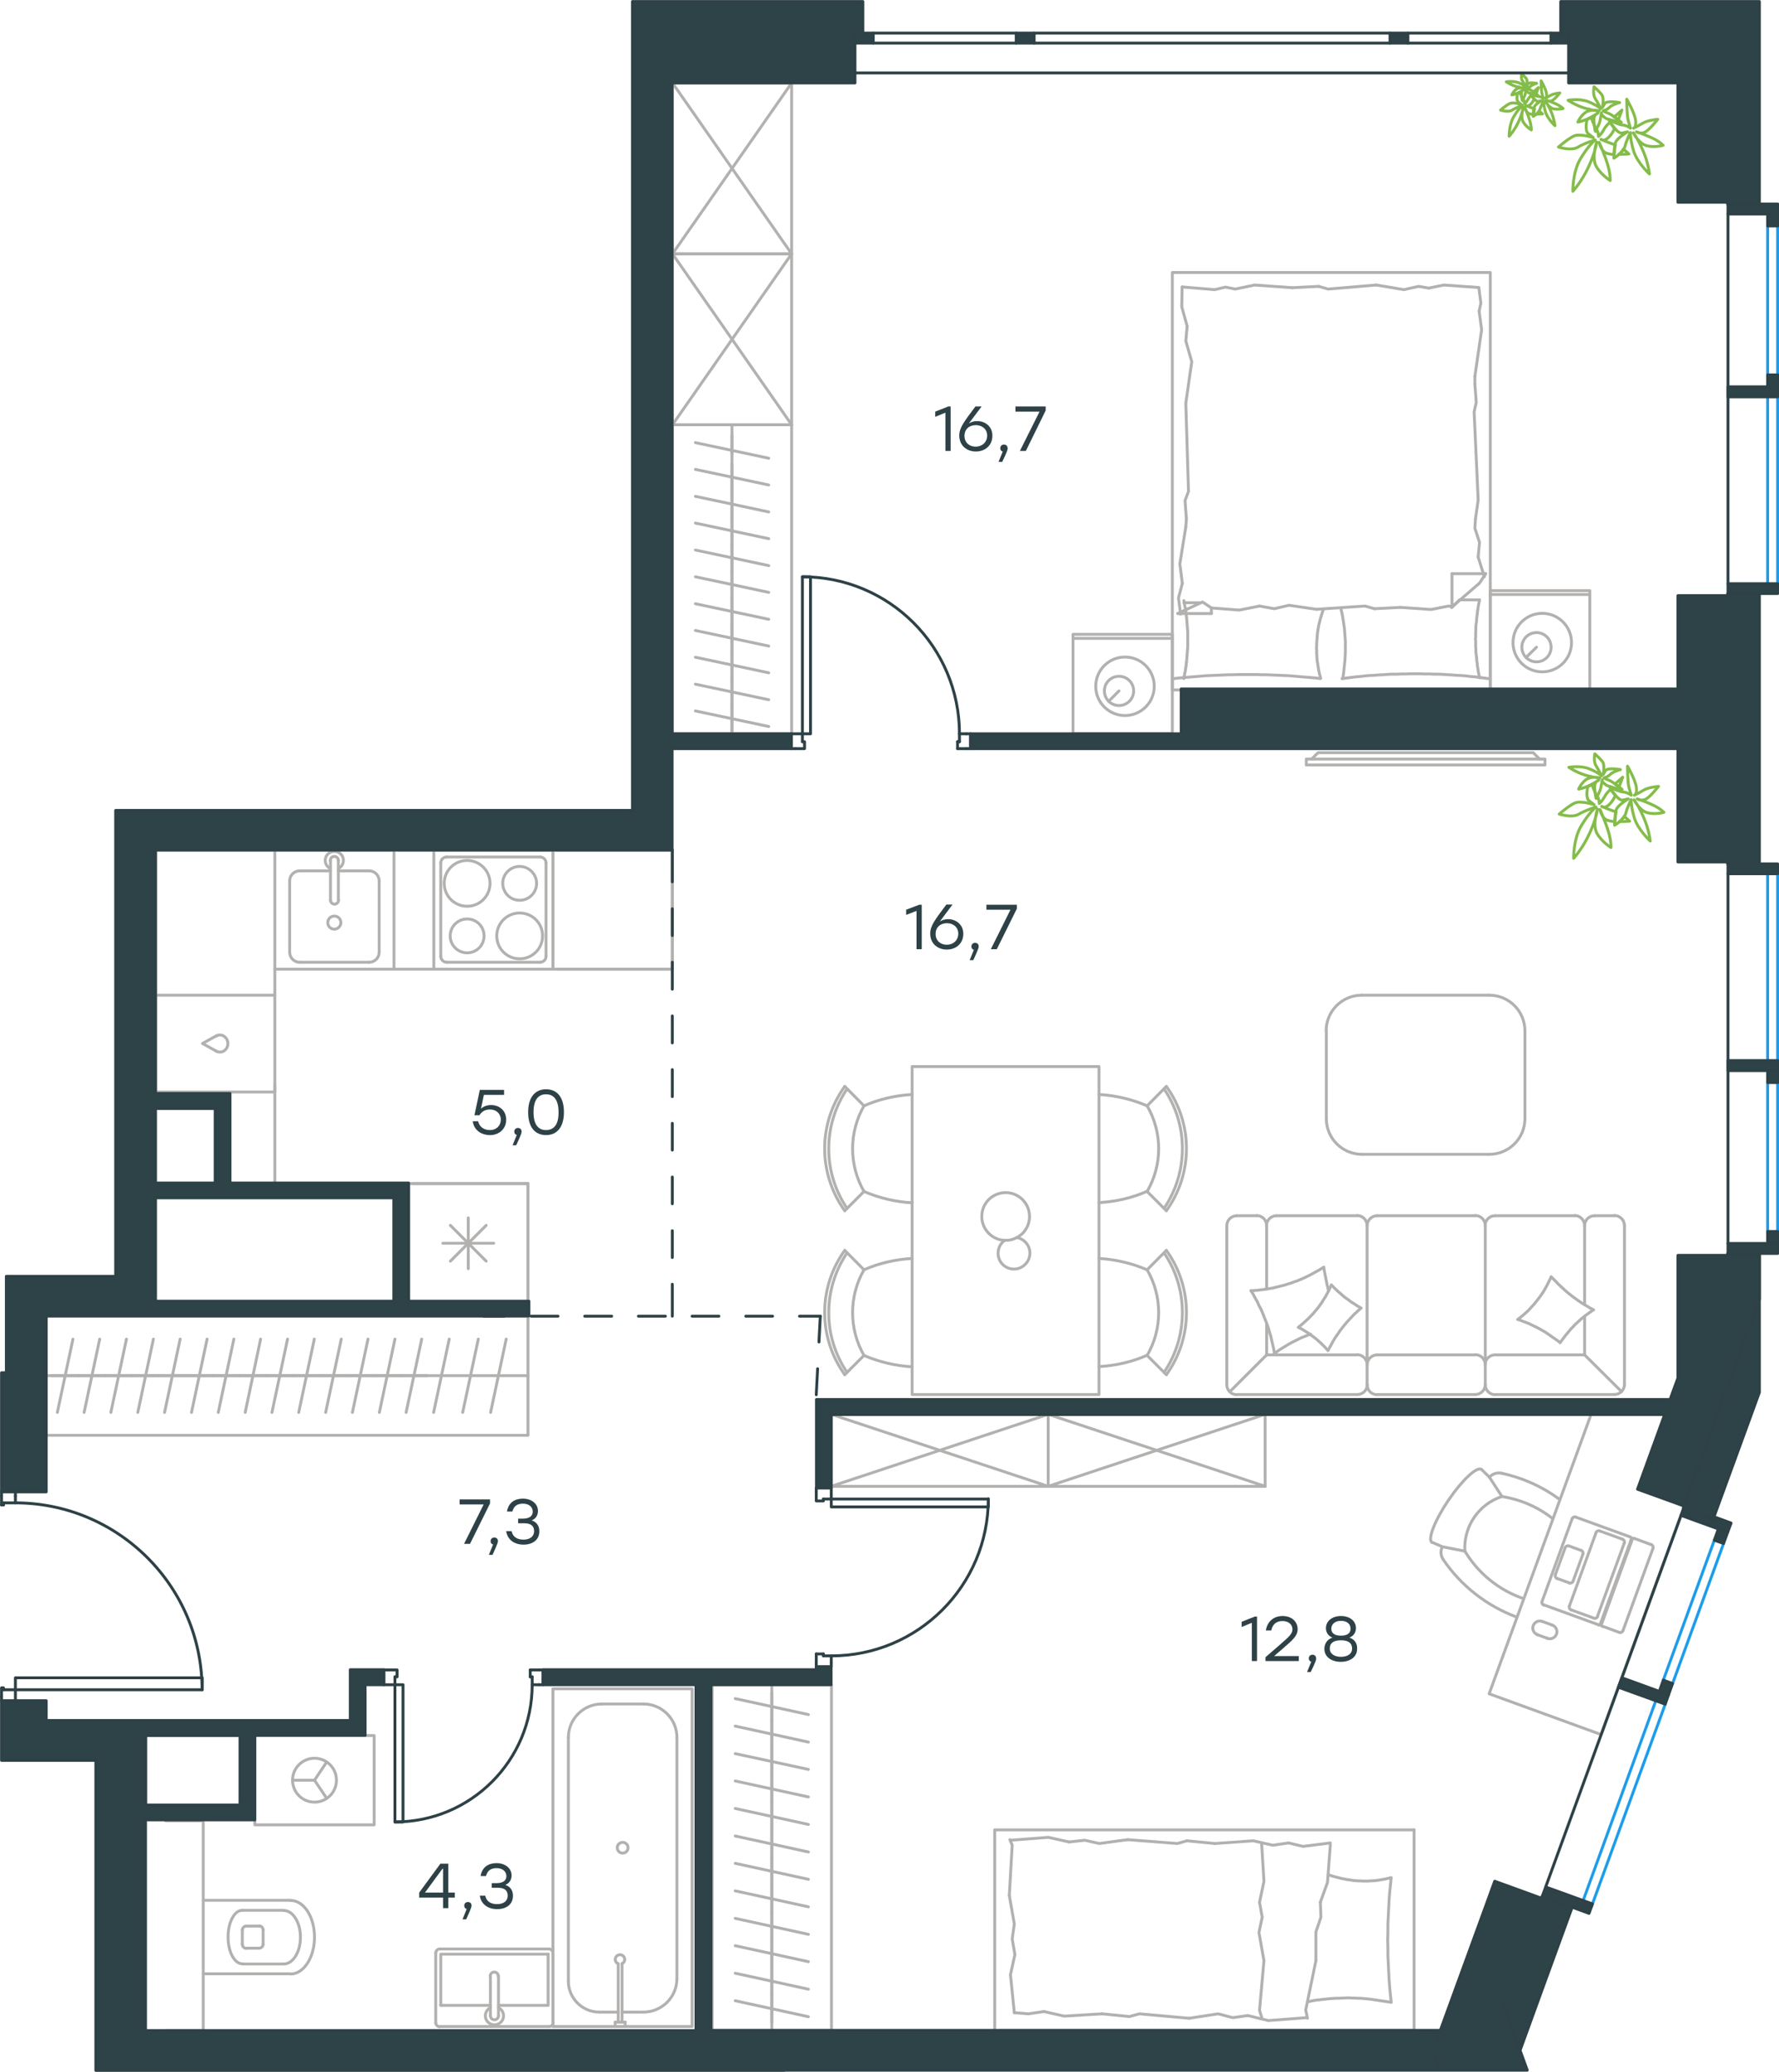 <?xml version="1.0" encoding="utf-8"?>
<!-- Generator: Adobe Illustrator 26.5.0, SVG Export Plug-In . SVG Version: 6.00 Build 0)  -->
<svg version="1.1" id="Слой_1" xmlns:xodm="http://www.corel.com/coreldraw/odm/2003"
	 xmlns="http://www.w3.org/2000/svg" xmlns:xlink="http://www.w3.org/1999/xlink" x="0px" y="0px" viewBox="0 0 924.3 1076.5"
	 style="enable-background:new 0 0 924.3 1076.5;" xml:space="preserve">
<style type="text/css">
	.st0{fill:none;stroke:#B2B1B0;stroke-width:1.5;stroke-linecap:round;stroke-linejoin:round;stroke-miterlimit:10;}
	.st1{fill:none;stroke:#84BC4A;stroke-width:1.5;stroke-linecap:round;stroke-linejoin:round;stroke-miterlimit:10;}
	.st2{fill:none;stroke:#2D4146;stroke-width:1.5;stroke-linecap:round;stroke-linejoin:round;stroke-miterlimit:10;}
	
		.st3{fill-rule:evenodd;clip-rule:evenodd;fill:#2E4347;stroke:#2D4146;stroke-width:1.5;stroke-linecap:round;stroke-linejoin:round;stroke-miterlimit:10;}
	.st4{fill:none;stroke:#1D9CEB;stroke-width:1.5;stroke-linecap:round;stroke-linejoin:round;stroke-miterlimit:10;}
	.st5{fill:#2D4146;}
</style>
<g id="Слой_x0020_1">
	<polyline class="st0" points="831.9,901.3 773.7,880.1 828.1,731 893.4,735.3 874.3,784.9 831.9,901.3 	"/>
	<path class="st0" d="M806.6,789c-7.6-6-16.7-9.9-26.3-11.4"/>
	<path class="st0" d="M780.1,765.5c-2.3-0.5-4.7,0.3-6.3,2.1"/>
	<path class="st0" d="M810.2,779c-9-6.6-19.2-11.2-30.1-13.5"/>
	<path class="st0" d="M749.4,803.7c-1.1,2.1-0.9,4.6,0.4,6.6"/>
	<path class="st0" d="M749.8,810.3c9.3,13.7,22.6,24.1,38.1,29.9"/>
	<path class="st0" d="M761.1,806c6.9,11.5,17.6,20.2,30.3,24.6"/>
	<path class="st0" d="M769.7,763.5c-2.4-1.6-10.1,5.6-17.2,16.1c-7.1,10.5-10.9,20.3-8.5,21.9"/>
	<line class="st0" x1="773.8" y1="767.5" x2="769.7" y2="763.5"/>
	<polyline class="st0" points="761.1,806 749.4,803.7 744.1,801.4 	"/>
	<line class="st0" x1="780.3" y1="777.5" x2="773.8" y2="767.5"/>
	<path class="st0" d="M780.3,777.6c-12.1,4-20,15.7-19.2,28.4"/>
	<path class="st0" d="M801.3,842.5c-1.9-0.7-4,0.3-4.7,2.2c-0.7,1.9,0.3,4,2.2,4.7"/>
	<path class="st0" d="M804,851.3c1.9,0.7,4-0.3,4.7-2.2c0.7-1.9-0.3-4-2.2-4.7"/>
	<line class="st0" x1="830.4" y1="844.2" x2="802.1" y2="833.9"/>
	<line class="st0" x1="847" y1="798.6" x2="818.7" y2="788.3"/>
	<line class="st0" x1="841.3" y1="848.2" x2="832.6" y2="845"/>
	<line class="st0" x1="857.9" y1="802.6" x2="849.2" y2="799.4"/>
	<path class="st0" d="M831.7,843.2c-0.3,0.8,0.1,1.6,0.9,1.9"/>
	<path class="st0" d="M849.2,799.4c-0.8-0.3-1.6,0.1-1.9,0.9"/>
	<path class="st0" d="M841.3,848.2c0.8,0.3,1.6-0.1,1.9-0.9"/>
	<path class="st0" d="M858.8,804.6c0.2-0.4,0.2-0.8,0-1.2c-0.2-0.4-0.5-0.7-0.8-0.8"/>
	<line class="st0" x1="831.7" y1="843.2" x2="847.4" y2="800.3"/>
	<line class="st0" x1="858.8" y1="804.6" x2="843.2" y2="847.4"/>
	<line class="st0" x1="804" y1="851.3" x2="798.8" y2="849.4"/>
	<line class="st0" x1="801.3" y1="842.5" x2="806.5" y2="844.4"/>
	<path class="st0" d="M808.1,818.2c-0.3,0.8,0.1,1.7,0.9,2"/>
	<path class="st0" d="M815.3,822.5c0.8,0.3,1.7-0.1,2-0.9"/>
	<path class="st0" d="M822.4,807.6c0.3-0.8-0.1-1.7-0.9-2"/>
	<path class="st0" d="M815.2,803.3c-0.8-0.3-1.7,0.1-2,0.9"/>
	<line class="st0" x1="815.4" y1="822.5" x2="809.1" y2="820.2"/>
	<line class="st0" x1="808.1" y1="818.2" x2="813.2" y2="804.2"/>
	<line class="st0" x1="815.2" y1="803.3" x2="821.5" y2="805.6"/>
	<line class="st0" x1="822.4" y1="807.6" x2="817.3" y2="821.6"/>
	<path class="st0" d="M815.4,834.5c-0.3,0.8,0.1,1.7,0.9,2"/>
	<path class="st0" d="M828.1,840.8c0.8,0.3,1.7-0.1,2-0.9"/>
	<path class="st0" d="M843.9,801.8c0.3-0.8-0.1-1.7-0.9-2"/>
	<path class="st0" d="M831.2,795.5c-0.8-0.3-1.7,0.1-2,0.9"/>
	<line class="st0" x1="828.1" y1="840.8" x2="816.3" y2="836.5"/>
	<line class="st0" x1="815.4" y1="834.5" x2="829.2" y2="796.5"/>
	<line class="st0" x1="831.2" y1="795.5" x2="843" y2="799.8"/>
	<line class="st0" x1="843.9" y1="801.8" x2="830" y2="839.8"/>
	<path class="st0" d="M801.2,832.1c-0.3,0.8,0.1,1.6,0.9,1.9"/>
	<path class="st0" d="M818.7,788.3c-0.8-0.3-1.6,0.1-1.9,0.9"/>
	<path class="st0" d="M830.4,844.3c0.8,0.3,1.6-0.1,1.9-0.9"/>
	<path class="st0" d="M847.8,800.6c0.2-0.4,0.2-0.8,0-1.2c-0.2-0.4-0.5-0.7-0.8-0.8"/>
	<line class="st0" x1="801.2" y1="832.1" x2="816.8" y2="789.2"/>
	<line class="st0" x1="847.8" y1="800.6" x2="832.3" y2="843.4"/>
	<line class="st0" x1="234" y1="655.3" x2="252.6" y2="636.7"/>
	<line class="st0" x1="252.6" y1="655.3" x2="234" y2="636.7"/>
	<line class="st0" x1="230.1" y1="646" x2="256.5" y2="646"/>
	<line class="st0" x1="243.3" y1="659.2" x2="243.3" y2="632.8"/>
	<polyline class="st0" points="212.3,615 274.3,615 274.3,677 212.3,677 212.3,615 	"/>
	<polyline class="st0" points="214.4,677 274.3,677 274.3,615 	"/>
	<line class="st0" x1="214.4" y1="615" x2="274.3" y2="615"/>
	<line class="st0" x1="380.3" y1="380.4" x2="380.3" y2="366.5"/>
	<line class="st0" x1="361.3" y1="369.4" x2="399.4" y2="377.5"/>
	<line class="st0" x1="380.3" y1="366.5" x2="380.3" y2="352.6"/>
	<line class="st0" x1="361.3" y1="355.5" x2="399.4" y2="363.6"/>
	<line class="st0" x1="380.3" y1="352.6" x2="380.3" y2="338.6"/>
	<line class="st0" x1="361.3" y1="341.5" x2="399.4" y2="349.6"/>
	<line class="st0" x1="380.3" y1="338.6" x2="380.3" y2="324.7"/>
	<line class="st0" x1="361.3" y1="327.6" x2="399.4" y2="335.7"/>
	<line class="st0" x1="380.3" y1="324.7" x2="380.3" y2="310.7"/>
	<line class="st0" x1="361.3" y1="313.7" x2="399.4" y2="321.8"/>
	<line class="st0" x1="380.3" y1="381.2" x2="380.3" y2="226.3"/>
	<line class="st0" x1="380.3" y1="310.7" x2="380.3" y2="296.8"/>
	<line class="st0" x1="361.3" y1="299.7" x2="399.4" y2="307.8"/>
	<line class="st0" x1="380.3" y1="296.8" x2="380.3" y2="282.9"/>
	<line class="st0" x1="361.3" y1="285.8" x2="399.4" y2="293.9"/>
	<line class="st0" x1="380.3" y1="282.9" x2="380.3" y2="268.9"/>
	<line class="st0" x1="361.3" y1="271.8" x2="399.4" y2="279.9"/>
	<line class="st0" x1="380.3" y1="268.9" x2="380.3" y2="255"/>
	<line class="st0" x1="361.3" y1="257.9" x2="399.4" y2="266"/>
	<line class="st0" x1="380.3" y1="255" x2="380.3" y2="241"/>
	<line class="st0" x1="361.3" y1="243.9" x2="399.4" y2="252"/>
	<line class="st0" x1="380.3" y1="236" x2="380.3" y2="221.5"/>
	<line class="st0" x1="361.3" y1="230" x2="399.4" y2="238.1"/>
	<polyline class="st0" points="349.4,220.7 411.3,220.7 411.3,381.2 349.4,381.2 349.4,220.7 	"/>
	<line class="st0" x1="411.3" y1="220.7" x2="349.4" y2="131.9"/>
	<polyline class="st0" points="349.4,131.9 411.3,131.9 349.4,220.7 	"/>
	<polyline class="st0" points="411.3,131.9 411.3,220.7 349.4,220.7 349.4,131.9 	"/>
	<line class="st0" x1="771.5" y1="298.1" x2="771.2" y2="299.6"/>
	<polyline class="st0" points="727.7,315.6 743.5,316.7 752.7,314.9 754.4,315.2 	"/>
	<polyline class="st0" points="629.4,315.9 643.9,317 654.4,314.9 	"/>
	<polyline class="st0" points="684,316.6 709.2,314.9 714.1,316.3 	"/>
	<polyline class="st0" points="654.4,314.9 662.1,316.3 669.7,314.5 684,316.6 	"/>
	<line class="st0" x1="714.1" y1="316.3" x2="727.7" y2="315.6"/>
	<polyline class="st0" points="768.7,311.7 768.5,313 768.2,314.2 768,315.5 767.8,316.8 767.6,318 767.5,319.3 767.3,320.6 
		767.2,321.9 767.1,323.1 766.9,324.4 766.8,325.7 766.8,326.9 766.7,328.2 766.7,329.5 766.7,330.7 766.6,332 766.7,333.3 
		766.7,334.6 766.7,335.9 766.8,337.2 766.8,338.4 766.9,339.7 767.1,341 767.2,342.2 767.3,343.5 767.5,344.7 767.6,346 
		767.8,347.2 768,348.5 768.2,349.7 768.5,351 768.7,352.2 	"/>
	<polyline class="st0" points="773.4,352.6 771,352.3 768.7,352 766.3,351.7 764,351.5 761.6,351.2 759.2,351 756.9,350.9 
		754.5,350.7 752.1,350.6 749.7,350.4 747.4,350.3 745,350.3 742.6,350.2 740.2,350.2 737.8,350.1 735.3,350.1 733,350.1 
		730.6,350.2 728.2,350.2 725.9,350.3 723.5,350.3 721.1,350.4 718.7,350.6 716.3,350.7 713.9,350.9 711.5,351 709.2,351.2 
		706.8,351.5 704.4,351.7 702,352 699.7,352.3 697.3,352.6 	"/>
	<polyline class="st0" points="616.1,273.8 613,293 614.3,303.1 	"/>
	<polyline class="st0" points="614.3,303.1 612.3,310.7 613.3,318.4 613.3,319.1 	"/>
	<line class="st0" x1="616.4" y1="269.6" x2="616.1" y2="273.8"/>
	<polyline class="st0" points="617.5,199.7 616.1,209.5 617.5,255.3 615.7,260.1 616.4,269.6 	"/>
	<polyline class="st0" points="614.2,149.1 614,159.4 616.8,169.5 	"/>
	<polyline class="st0" points="616.8,169.5 616.1,177.2 619.2,187.9 617.5,199.7 	"/>
	<polyline class="st0" points="766.3,195.5 769.8,171.3 768.5,161.7 	"/>
	<polyline class="st0" points="768.5,161.7 769.4,157.5 768.4,149.8 	"/>
	<line class="st0" x1="766.3" y1="199.7" x2="766.3" y2="195.5"/>
	<polyline class="st0" points="766.6,269.6 768,259.8 765.9,214 767,209.1 766.3,199.7 	"/>
	<line class="st0" x1="771.2" y1="299.6" x2="768" y2="289.5"/>
	<polyline class="st0" points="768,289.5 768.7,281.8 766.3,274.5 766.6,269.6 	"/>
	<polyline class="st0" points="697.7,352.6 698.2,348.7 698.4,346.7 698.6,344.8 698.8,342.8 698.9,340.9 699,339.1 699,338.1 
		699,337.2 699,335.9 699,334.5 699,333.1 698.9,331.8 698.8,330.4 698.7,329.1 698.6,327.8 698.5,326.4 698.3,325.1 698.1,323.8 
		697.9,322.5 697.7,321.2 697.5,319.9 697.2,318.5 696.9,317.2 696.6,315.9 	"/>
	<polyline class="st0" points="615.1,352.6 615.3,351.3 615.5,350.1 615.8,348.8 616,347.5 616.2,346.3 616.3,345 616.5,343.7 
		616.6,342.5 616.7,341.2 616.8,339.9 616.9,338.6 617,337.4 617.1,336.1 617.1,334.8 617.1,333.6 617.1,332.3 617.1,331 
		617.1,329.7 617.1,328.4 617,327.2 616.9,325.9 616.8,324.6 616.7,323.3 616.6,322.1 616.5,320.8 616.3,319.6 616.2,318.3 
		616,317.1 615.8,315.8 615.5,314.6 615.3,313.3 615.1,312.1 	"/>
	<polyline class="st0" points="687.6,316.4 687.2,317.7 686.8,319 686.4,320.2 686,321.5 685.7,322.8 685.4,324 685.1,325.2 
		684.9,326.5 684.7,327.7 684.5,329 684.4,330.3 684.3,331.5 684.2,332.9 684.1,334.2 684.1,335.5 684,336.9 684.1,337.8 
		684.1,338.8 684.1,339.8 684.2,340.8 684.2,341.8 684.3,342.7 684.4,343.7 684.6,344.7 684.7,345.6 684.9,346.6 685,347.5 
		685.2,348.5 685.4,349.4 685.6,350.4 685.9,351.3 686.1,352.2 	"/>
	<polyline class="st0" points="686.1,352.6 683.8,352.3 681.4,352.1 679.1,351.9 676.7,351.7 674.3,351.5 672,351.3 669.6,351.1 
		667.2,351 664.9,350.9 662.5,350.8 660.1,350.7 657.7,350.6 655.3,350.6 652.9,350.5 650.5,350.5 648.1,350.5 645.7,350.5 
		643.4,350.5 641,350.6 638.6,350.6 636.2,350.7 633.8,350.8 631.5,350.9 629.1,351 626.7,351.1 624.3,351.3 621.9,351.5 
		619.5,351.7 617.1,351.9 614.8,352.1 612.4,352.3 610.1,352.6 	"/>
	<polyline class="st0" points="671.5,149.5 651.9,148.1 641.8,150.2 	"/>
	<polyline class="st0" points="641.8,150.2 636.7,149.2 631.1,150.5 614.2,149.1 	"/>
	<polyline class="st0" points="768.4,149.4 750.2,148.1 742.3,149.7 	"/>
	<polyline class="st0" points="715.1,148.1 690,150.2 685.1,148.8 	"/>
	<polyline class="st0" points="742.3,149.7 737.1,148.8 729.4,150.5 715.1,148.1 	"/>
	<line class="st0" x1="685.1" y1="148.8" x2="671.5" y2="149.5"/>
	<line class="st0" x1="611.9" y1="318.8" x2="629.4" y2="318.8"/>
	<polyline class="st0" points="754.1,315.6 768.7,303 771.9,298.1 	"/>
	<line class="st0" x1="629.4" y1="315.9" x2="629.4" y2="318.8"/>
	<line class="st0" x1="768.7" y1="311.7" x2="758.6" y2="311.7"/>
	<polyline class="st0" points="611.9,318.8 624.8,312.8 629.4,315.9 	"/>
	<line class="st0" x1="771.9" y1="298.1" x2="754.4" y2="298.1"/>
	<polyline class="st0" points="758.3,311.7 754.4,315.6 754.4,298.1 	"/>
	<line class="st0" x1="623.9" y1="313.2" x2="615.1" y2="313.2"/>
	<polyline class="st0" points="774.3,358.5 774.3,141.6 609.1,141.6 609.1,358.5 774.3,358.5 	"/>
	<line class="st0" x1="581.4" y1="359" x2="576" y2="364.4"/>
	<path class="st0" d="M569.3,356.6c0,8.4,6.8,15.2,15.2,15.2c8.4,0,15.2-6.8,15.2-15.2s-6.8-15.2-15.2-15.2
		C576.1,341.4,569.3,348.2,569.3,356.6"/>
	<path class="st0" d="M573.8,359c0,4.2,3.4,7.6,7.6,7.6c4.2,0,7.6-3.4,7.6-7.6c0-4.2-3.4-7.6-7.6-7.6
		C577.2,351.4,573.8,354.8,573.8,359"/>
	<line class="st0" x1="609.1" y1="331.7" x2="557.5" y2="331.7"/>
	<polyline class="st0" points="609.1,329.6 557.5,329.6 557.5,381.2 609.1,381.2 609.1,329.6 	"/>
	<line class="st0" x1="798.3" y1="336.3" x2="792.9" y2="341.6"/>
	<path class="st0" d="M786.1,333.9c0,8.4,6.8,15.2,15.2,15.2c8.4,0,15.2-6.8,15.2-15.2s-6.8-15.2-15.2-15.2
		C792.9,318.7,786.1,325.5,786.1,333.9"/>
	<path class="st0" d="M790.7,336.3c0,4.2,3.4,7.6,7.6,7.6c4.2,0,7.6-3.4,7.6-7.6c0-4.2-3.4-7.6-7.6-7.6
		C794.1,328.7,790.7,332.1,790.7,336.3"/>
	<line class="st0" x1="826" y1="308.9" x2="774.3" y2="308.9"/>
	<polyline class="st0" points="826,306.9 774.3,306.9 774.3,358.5 826,358.5 826,306.9 	"/>
	<line class="st0" x1="411.3" y1="131.9" x2="349.4" y2="43.1"/>
	<polyline class="st0" points="349.4,43.1 411.3,43.1 349.4,131.9 	"/>
	<polyline class="st0" points="411.3,43.1 411.3,131.9 349.4,131.9 349.4,43.1 	"/>
	<line class="st0" x1="26.8" y1="714.8" x2="40.8" y2="714.8"/>
	<line class="st0" x1="37.9" y1="695.8" x2="29.8" y2="733.9"/>
	<line class="st0" x1="40.8" y1="714.8" x2="54.7" y2="714.8"/>
	<line class="st0" x1="51.8" y1="695.8" x2="43.7" y2="733.9"/>
	<line class="st0" x1="54.7" y1="714.8" x2="68.7" y2="714.8"/>
	<line class="st0" x1="65.7" y1="695.8" x2="57.6" y2="733.9"/>
	<line class="st0" x1="68.7" y1="714.8" x2="82.6" y2="714.8"/>
	<line class="st0" x1="79.7" y1="695.8" x2="71.6" y2="733.9"/>
	<line class="st0" x1="82.6" y1="714.8" x2="96.5" y2="714.8"/>
	<line class="st0" x1="93.6" y1="695.8" x2="85.5" y2="733.9"/>
	<line class="st0" x1="96.5" y1="714.8" x2="110.5" y2="714.8"/>
	<line class="st0" x1="107.6" y1="695.8" x2="99.5" y2="733.9"/>
	<line class="st0" x1="110.5" y1="714.8" x2="124.4" y2="714.8"/>
	<line class="st0" x1="121.5" y1="695.8" x2="113.4" y2="733.9"/>
	<line class="st0" x1="124.4" y1="714.8" x2="138.4" y2="714.8"/>
	<line class="st0" x1="135.4" y1="695.8" x2="127.4" y2="733.9"/>
	<line class="st0" x1="138.4" y1="714.8" x2="152.3" y2="714.8"/>
	<line class="st0" x1="149.4" y1="695.8" x2="141.3" y2="733.9"/>
	<line class="st0" x1="152.3" y1="714.8" x2="166.3" y2="714.8"/>
	<line class="st0" x1="163.3" y1="695.8" x2="155.2" y2="733.9"/>
	<line class="st0" x1="166.3" y1="714.8" x2="180.2" y2="714.8"/>
	<line class="st0" x1="177.3" y1="695.8" x2="169.2" y2="733.9"/>
	<line class="st0" x1="24" y1="714.8" x2="274.3" y2="714.8"/>
	<line class="st0" x1="180.2" y1="714.8" x2="194.1" y2="714.8"/>
	<line class="st0" x1="191.2" y1="695.8" x2="183.1" y2="733.9"/>
	<line class="st0" x1="194.1" y1="714.8" x2="208.1" y2="714.8"/>
	<line class="st0" x1="205.2" y1="695.8" x2="197.1" y2="733.9"/>
	<line class="st0" x1="208.1" y1="714.8" x2="222" y2="714.8"/>
	<line class="st0" x1="219.1" y1="695.8" x2="211" y2="733.9"/>
	<polyline class="st0" points="274.3,683.9 274.3,745.8 24,745.8 24,683.9 274.3,683.9 	"/>
	<line class="st0" x1="544.6" y1="734.9" x2="657.3" y2="772.3"/>
	<polyline class="st0" points="657.3,772.3 544.6,772.3 657.3,734.9 	"/>
	<polyline class="st0" points="544.6,772.3 544.6,734.9 657.3,734.9 657.3,772.3 	"/>
	<line class="st0" x1="431.9" y1="734.9" x2="544.6" y2="772.3"/>
	<polyline class="st0" points="544.6,772.3 431.9,772.3 544.6,734.9 	"/>
	<polyline class="st0" points="431.9,772.3 431.9,734.9 544.6,734.9 544.6,772.3 	"/>
	<line class="st0" x1="401" y1="1050.9" x2="401" y2="1036.6"/>
	<line class="st0" x1="382" y1="1039.6" x2="420" y2="1047.9"/>
	<line class="st0" x1="401" y1="1036.6" x2="401" y2="1022.3"/>
	<line class="st0" x1="382" y1="1025.3" x2="420" y2="1033.6"/>
	<line class="st0" x1="401" y1="1022.3" x2="401" y2="1008.1"/>
	<line class="st0" x1="382" y1="1011" x2="420" y2="1019.3"/>
	<line class="st0" x1="401" y1="1008.1" x2="401" y2="993.8"/>
	<line class="st0" x1="382" y1="996.8" x2="420" y2="1005.1"/>
	<line class="st0" x1="401" y1="993.8" x2="401" y2="979.5"/>
	<line class="st0" x1="382" y1="982.5" x2="420" y2="990.8"/>
	<line class="st0" x1="401" y1="979.5" x2="401" y2="965.2"/>
	<line class="st0" x1="382" y1="968.2" x2="420" y2="976.5"/>
	<line class="st0" x1="401" y1="1055.1" x2="401" y2="875.4"/>
	<line class="st0" x1="401" y1="965.2" x2="401" y2="951"/>
	<line class="st0" x1="382" y1="954" x2="420" y2="962.3"/>
	<line class="st0" x1="401" y1="951" x2="401" y2="936.7"/>
	<line class="st0" x1="382" y1="939.7" x2="420" y2="948"/>
	<line class="st0" x1="401" y1="936.7" x2="401" y2="922.4"/>
	<line class="st0" x1="382" y1="925.4" x2="420" y2="933.7"/>
	<line class="st0" x1="401" y1="922.4" x2="401" y2="908.2"/>
	<line class="st0" x1="382" y1="911.2" x2="420" y2="919.4"/>
	<line class="st0" x1="401" y1="908.2" x2="401" y2="893.9"/>
	<line class="st0" x1="382" y1="896.9" x2="420" y2="905.2"/>
	<line class="st0" x1="401" y1="893.9" x2="401" y2="879.6"/>
	<line class="st0" x1="382" y1="882.6" x2="420" y2="890.9"/>
	<polyline class="st0" points="370,875.4 432,875.4 432,1055.1 370,1055.1 370,875.4 	"/>
	<path class="st0" d="M604.8,627.9c12.7-18.8,12.7-43.4,0-62.1"/>
	<path class="st0" d="M604.8,713.1c12.7-18.8,12.7-43.4,0-62.1"/>
	<path class="st0" d="M606,629.1c13.9-19.3,13.9-45.3,0-64.6"/>
	<line class="st0" x1="596" y1="574.6" x2="606" y2="564.5"/>
	<line class="st0" x1="596" y1="619.1" x2="606" y2="629.1"/>
	<path class="st0" d="M596,619.1c8-13.8,8-30.7,0-44.5"/>
	<path class="st0" d="M571,624.9c8.6-0.5,17.1-2.4,25-5.9"/>
	<path class="st0" d="M596,574.6c-7.9-3.4-16.4-5.4-25-5.9"/>
	<path class="st0" d="M606,714.3c13.9-19.3,13.9-45.3,0-64.6"/>
	<line class="st0" x1="596" y1="704.3" x2="606" y2="714.3"/>
	<line class="st0" x1="596" y1="659.8" x2="606" y2="649.7"/>
	<path class="st0" d="M596,704.3c8-13.8,8-30.7,0-44.5"/>
	<path class="st0" d="M596,659.8c-7.9-3.4-16.4-5.4-25-5.9"/>
	<path class="st0" d="M571,710.1c8.6-0.5,17.1-2.4,25-5.9"/>
	<path class="st0" d="M440.1,565.8c-12.7,18.8-12.7,43.4,0,62.1"/>
	<path class="st0" d="M440.1,651c-12.7,18.8-12.7,43.4,0,62.1"/>
	<path class="st0" d="M438.9,564.5c-13.9,19.3-13.9,45.3,0,64.6"/>
	<line class="st0" x1="448.9" y1="574.6" x2="438.9" y2="564.5"/>
	<line class="st0" x1="448.9" y1="619.1" x2="438.9" y2="629.1"/>
	<path class="st0" d="M448.9,574.6c-7.9,13.8-7.9,30.7,0,44.5"/>
	<path class="st0" d="M448.9,619.1c7.9,3.4,16.4,5.4,25,5.9"/>
	<path class="st0" d="M473.9,568.7c-8.6,0.5-17.1,2.4-25,5.9"/>
	<path class="st0" d="M438.9,649.7c-13.9,19.3-13.9,45.3,0,64.6"/>
	<line class="st0" x1="448.9" y1="704.3" x2="438.9" y2="714.3"/>
	<line class="st0" x1="448.9" y1="659.8" x2="438.9" y2="649.7"/>
	<path class="st0" d="M448.9,659.8c-7.9,13.8-7.9,30.7,0,44.5"/>
	<path class="st0" d="M473.9,653.9c-8.6,0.5-17.1,2.4-25,5.9"/>
	<path class="st0" d="M448.9,704.3c7.9,3.4,16.4,5.4,25,5.9"/>
	<path class="st0" d="M522,644.5c-3.2,2.3-4.3,6.5-2.7,10.1c1.6,3.6,5.6,5.5,9.4,4.6c3.8-0.9,6.5-4.4,6.4-8.3
		c-0.1-3.9-3-7.2-6.9-7.9"/>
	<path class="st0" d="M522.5,644.5c6.8,0,12.4-5.5,12.4-12.4c0-6.8-5.5-12.4-12.4-12.4s-12.4,5.5-12.4,12.4
		C510.1,638.9,515.6,644.5,522.5,644.5"/>
	<polyline class="st0" points="473.9,724.6 571,724.6 571,554.2 473.9,554.2 473.9,724.6 	"/>
	<line class="st0" x1="311.4" y1="1045.5" x2="321.2" y2="1045.5"/>
	<path class="st0" d="M323.2,1020.3c1-0.5,1.6-1.6,1.3-2.7c-0.2-1.1-1.2-1.9-2.4-1.9c-1.1,0-2.1,0.8-2.4,1.9
		c-0.2,1.1,0.3,2.2,1.3,2.7"/>
	<line class="st0" x1="321.2" y1="1050.7" x2="321.2" y2="1020.3"/>
	<line class="st0" x1="323.2" y1="1050.7" x2="323.2" y2="1020.3"/>
	<line class="st0" x1="324.8" y1="1050.7" x2="324.8" y2="1053"/>
	<polyline class="st0" points="324.8,1050.7 319.6,1050.7 319.6,1053 	"/>
	<path class="st0" d="M323.5,962.9c1.6,0,2.8-1.3,2.8-2.8c0-1.6-1.3-2.8-2.8-2.8c-1.6,0-2.8,1.3-2.8,2.8
		C320.7,961.6,321.9,962.9,323.5,962.9"/>
	<path class="st0" d="M295.3,1029.4c0,8.9,7.2,16.1,16.1,16.1"/>
	<path class="st0" d="M334.3,1045.5c9.6,0,17.4-7.8,17.4-17.4"/>
	<path class="st0" d="M312.7,885.4c-9.6,0-17.4,7.8-17.4,17.4"/>
	<path class="st0" d="M351.7,902.8c0-9.6-7.8-17.4-17.4-17.4"/>
	<line class="st0" x1="334.3" y1="1045.5" x2="323.2" y2="1045.5"/>
	<line class="st0" x1="295.3" y1="1029.4" x2="295.3" y2="902.8"/>
	<line class="st0" x1="312.7" y1="885.4" x2="334.3" y2="885.4"/>
	<line class="st0" x1="351.7" y1="902.8" x2="351.7" y2="1028.1"/>
	<polyline class="st0" points="359.6,1053 287.3,1053 287.3,877.5 359.6,877.5 359.6,1053 	"/>
	<path class="st0" d="M136.7,1002.8c0-1.1-0.9-2.1-2.1-2.1"/>
	<path class="st0" d="M134.6,1012.3c1.1,0,2.1-0.9,2.1-2.1"/>
	<path class="st0" d="M128,1000.8c-1.1,0-2.1,0.9-2.1,2.1"/>
	<path class="st0" d="M125.9,1010.3c0,1.1,0.9,2.1,2.1,2.1"/>
	<line class="st0" x1="128" y1="1000.8" x2="134.6" y2="1000.8"/>
	<line class="st0" x1="136.7" y1="1002.8" x2="136.7" y2="1010.3"/>
	<line class="st0" x1="134.6" y1="1012.3" x2="128" y2="1012.3"/>
	<line class="st0" x1="125.9" y1="1010.3" x2="125.9" y2="1002.8"/>
	<path class="st0" d="M125.9,992.6c-4.1,0-7.4,6.2-7.4,13.9c0,7.7,3.3,13.9,7.4,13.9"/>
	<line class="st0" x1="147.4" y1="992.6" x2="125.9" y2="992.6"/>
	<path class="st0" d="M147.4,1020.5c4.8,0,8.7-6.2,8.7-13.9c0-7.7-3.9-13.9-8.7-13.9"/>
	<line class="st0" x1="147.4" y1="1020.5" x2="125.9" y2="1020.5"/>
	<path class="st0" d="M151,1025.7c6.8,0,12.4-8.6,12.4-19.1c0-10.6-5.5-19.1-12.4-19.1"/>
	<line class="st0" x1="151" y1="987.4" x2="105.6" y2="987.4"/>
	<line class="st0" x1="151" y1="1025.6" x2="105.6" y2="1025.6"/>
	<polyline class="st0" points="86,946.1 105.6,946.1 105.6,1055.1 86,1055.1 	"/>
	<line class="st0" x1="254.8" y1="1042" x2="229" y2="1042"/>
	<polyline class="st0" points="259,1042 284.8,1042 284.8,1015.4 	"/>
	<polyline class="st0" points="284.8,1015.4 229,1015.4 229,1042 	"/>
	<path class="st0" d="M228.5,1012.7c-1.1,0-2.1,0.9-2.1,2.1"/>
	<path class="st0" d="M287.3,1014.8c0-1.1-0.9-2.1-2.1-2.1"/>
	<path class="st0" d="M226.4,1051c0,1.1,0.9,2.1,2.1,2.1"/>
	<path class="st0" d="M285.3,1053c1.1,0,2.1-0.9,2.1-2.1"/>
	<path class="st0" d="M258.9,1026.8c0-1.1-0.9-2.1-2.1-2.1c-1.1,0-2.1,0.9-2.1,2.1"/>
	<line class="st0" x1="254.8" y1="1047.4" x2="254.8" y2="1026.8"/>
	<path class="st0" d="M254.8,1047.4c0,1.1,0.9,2.1,2.1,2.1c1.1,0,2.1-0.9,2.1-2.1"/>
	<line class="st0" x1="259" y1="1047.4" x2="259" y2="1026.8"/>
	<path class="st0" d="M254.8,1043.2c-2,1-3,3.2-2.5,5.3c0.5,2.1,2.4,3.6,4.6,3.6s4.1-1.5,4.6-3.6c0.5-2.1-0.5-4.3-2.5-5.3"/>
	<line class="st0" x1="226.4" y1="1051" x2="226.4" y2="1014.8"/>
	<line class="st0" x1="228.5" y1="1012.7" x2="285.3" y2="1012.7"/>
	<line class="st0" x1="287.3" y1="1014.8" x2="287.3" y2="1051"/>
	<line class="st0" x1="285.3" y1="1053" x2="228.5" y2="1053"/>
	<polyline class="st0" points="169.7,915.6 163.4,925 169.7,934.4 	"/>
	<line class="st0" x1="163.4" y1="925" x2="152" y2="925"/>
	<path class="st0" d="M174.8,925c0-6.3-5.1-11.4-11.4-11.4c-6.3,0-11.4,5.1-11.4,11.4c0,6.3,5.1,11.4,11.4,11.4
		C169.7,936.4,174.8,931.3,174.8,925"/>
	<polyline class="st0" points="194.4,901.8 194.4,948.2 132.4,948.2 132.4,901.8 194.4,901.8 	"/>
	<line class="st0" x1="823.3" y1="704" x2="823.3" y2="683.9"/>
	<polyline class="st0" points="805.9,663.4 805.6,664.2 805.2,665 804.4,666.6 803.6,668.2 802.7,669.8 801.8,671.3 800.8,672.8 
		799.8,674.2 798.7,675.6 797.6,677 796.4,678.4 795.2,679.7 794,681 792.7,682.2 791.3,683.4 790,684.5 788.5,685.6 790.1,686.1 
		791.6,686.7 793,687.2 794.5,687.8 795.9,688.5 797.4,689.2 798.8,689.9 800.1,690.6 801.5,691.4 802.9,692.2 804.2,693.1 
		805.5,694 806.8,694.9 808.1,695.8 809.4,696.7 810.6,697.7 811.5,696.4 812.4,695.2 813.3,694 814.3,692.8 815.3,691.6 
		816.3,690.4 817.4,689.3 818.4,688.2 819.5,687.2 820.7,686.1 821.8,685.1 823,684.2 824.2,683.2 825.5,682.3 826.7,681.4 
		828,680.6 826.4,679.8 824.9,678.9 823.4,678 821.9,677.1 820.4,676.1 819,675.1 817.6,674.1 816.2,673 814.8,671.9 813.5,670.8 
		812.2,669.6 810.9,668.4 809.6,667.2 808.4,665.9 807.1,664.6 805.9,663.4 	"/>
	<line class="st0" x1="658.1" y1="704" x2="658.1" y2="688"/>
	<polyline class="st0" points="690.2,670.6 689.9,669.1 689.5,667.6 688.9,664.5 688.6,663 688.3,661.5 688,659.9 687.8,658.4 
		686.7,659.1 685.6,659.8 684.5,660.4 683.4,661 682.3,661.6 681.2,662.2 680.1,662.8 679,663.3 677.8,663.9 676.7,664.4 
		675.5,664.9 674.4,665.4 673.2,665.8 672,666.2 670.8,666.7 669.6,667 668.5,667.4 667.2,667.8 666,668.1 664.8,668.4 663.6,668.7 
		662.4,669 661.2,669.3 659.9,669.5 658.7,669.7 657.4,669.9 656.2,670.1 655,670.2 653.7,670.4 652.4,670.5 651.2,670.6 
		649.9,670.6 651.1,672.5 652.1,674.4 653.2,676.3 654.1,678.3 655.1,680.2 656,682.2 656.8,684.3 657.6,686.3 658.4,688.3 
		659.1,690.4 659.7,692.5 660.3,694.6 660.8,696.8 661.3,698.9 661.8,701.1 662.1,703.3 663.2,702.5 664.3,701.7 665.4,701 
		666.5,700.3 667.7,699.6 668.8,698.9 670,698.2 671.1,697.6 672.3,697 673.5,696.4 674.7,695.8 675.9,695.2 677.1,694.7 
		678.4,694.2 679.6,693.7 680.9,693.2 	"/>
	<polyline class="st0" points="691.7,667.6 691.4,668.4 691,669.2 690.3,670.8 689.4,672.4 688.6,673.9 687.6,675.4 686.7,676.9 
		685.7,678.3 684.6,679.8 683.5,681.1 682.3,682.5 681.1,683.8 679.9,685 678.6,686.2 677.3,687.4 675.9,688.6 674.5,689.7 
		675.6,690.2 676.7,690.8 677.7,691.4 678.8,692.1 679.8,692.7 680.8,693.5 681.8,694.2 682.8,694.9 683.8,695.7 684.7,696.5 
		685.6,697.3 686.5,698.1 687.4,699 688.3,699.9 689.1,700.8 690,701.8 690.8,700.2 691.7,698.6 692.5,697.1 693.4,695.6 
		694.4,694.1 695.4,692.7 696.4,691.2 697.5,689.8 698.6,688.4 699.7,687.1 700.9,685.8 702.1,684.5 703.3,683.2 704.6,682 
		705.9,680.8 707.2,679.7 706.2,679.1 705.1,678.5 704.1,677.8 703,677.1 702,676.5 701,675.7 700,675 699,674.3 698,673.5 
		697.1,672.7 696.2,671.9 695.2,671.1 694.3,670.2 693.4,669.4 692.6,668.5 691.7,667.6 	"/>
	<line class="st0" x1="823.3" y1="704" x2="842.5" y2="723.1"/>
	<line class="st0" x1="658.1" y1="704" x2="639" y2="723.1"/>
	<line class="st0" x1="705.2" y1="724.6" x2="642.6" y2="724.6"/>
	<line class="st0" x1="705.2" y1="704" x2="658.1" y2="704"/>
	<line class="st0" x1="776.9" y1="724.6" x2="838.8" y2="724.6"/>
	<line class="st0" x1="715.5" y1="724.6" x2="766.5" y2="724.6"/>
	<line class="st0" x1="766.5" y1="704" x2="715.5" y2="704"/>
	<line class="st0" x1="823.3" y1="704" x2="776.9" y2="704"/>
	<path class="st0" d="M771.7,719.5c0,2.9,2.3,5.2,5.2,5.2"/>
	<path class="st0" d="M766.5,724.6c2.8,0,5.2-2.3,5.2-5.2"/>
	<path class="st0" d="M710.3,719.5c0,2.9,2.3,5.2,5.2,5.2"/>
	<path class="st0" d="M705.2,724.6c2.9,0,5.2-2.3,5.2-5.2"/>
	<path class="st0" d="M776.8,704c-2.9,0-5.2,2.3-5.2,5.2"/>
	<path class="st0" d="M771.7,709.1c0-2.8-2.3-5.2-5.2-5.2"/>
	<path class="st0" d="M715.5,704c-2.8,0-5.2,2.3-5.2,5.2"/>
	<path class="st0" d="M710.3,709.1c0-2.8-2.3-5.2-5.2-5.2"/>
	<line class="st0" x1="776.9" y1="631.7" x2="818.2" y2="631.7"/>
	<line class="st0" x1="715.5" y1="631.7" x2="766.5" y2="631.7"/>
	<line class="st0" x1="663.3" y1="631.7" x2="705.2" y2="631.7"/>
	<path class="st0" d="M823.3,636.8c0-2.8-2.3-5.2-5.2-5.2"/>
	<path class="st0" d="M776.8,631.7c-2.9,0-5.2,2.3-5.2,5.2"/>
	<path class="st0" d="M771.7,636.8c0-2.8-2.3-5.2-5.2-5.2"/>
	<path class="st0" d="M715.5,631.7c-2.8,0-5.2,2.3-5.2,5.2"/>
	<path class="st0" d="M710.3,636.8c0-2.8-2.3-5.2-5.2-5.2"/>
	<path class="st0" d="M663.2,631.7c-2.8,0-5.2,2.3-5.2,5.2"/>
	<path class="st0" d="M828.5,631.7c-2.9,0-5.2,2.3-5.2,5.2"/>
	<path class="st0" d="M844,636.8c0-2.8-2.3-5.2-5.2-5.2"/>
	<path class="st0" d="M838.8,724.6c2.8,0,5.2-2.3,5.2-5.2"/>
	<path class="st0" d="M637.4,719.5c0,2.9,2.3,5.2,5.2,5.2"/>
	<path class="st0" d="M658.1,636.8c0-2.8-2.3-5.2-5.2-5.2"/>
	<path class="st0" d="M642.6,631.7c-2.8,0-5.2,2.3-5.2,5.2"/>
	<line class="st0" x1="771.7" y1="719.5" x2="771.7" y2="636.8"/>
	<line class="st0" x1="710.3" y1="719.5" x2="710.3" y2="636.8"/>
	<line class="st0" x1="844" y1="719.5" x2="844" y2="636.8"/>
	<line class="st0" x1="838.8" y1="631.7" x2="828.5" y2="631.7"/>
	<line class="st0" x1="823.3" y1="636.8" x2="823.3" y2="678"/>
	<line class="st0" x1="637.4" y1="719.5" x2="637.4" y2="636.8"/>
	<line class="st0" x1="642.6" y1="631.7" x2="652.9" y2="631.7"/>
	<line class="st0" x1="658.1" y1="636.8" x2="658.1" y2="669.8"/>
	<polyline class="st0" points="681.5,394.4 684.8,391.1 796.6,391.1 799.9,394.4 	"/>
	<polyline class="st0" points="678.7,394.4 678.7,397.5 802.7,397.5 802.7,394.4 678.7,394.4 	"/>
	<path class="st0" d="M792.3,535.7c0-10.3-8.3-18.6-18.6-18.6"/>
	<path class="st0" d="M773.7,599.8c10.3,0,18.6-8.3,18.6-18.6"/>
	<path class="st0" d="M689.1,581.2c0,10.3,8.3,18.6,18.6,18.6"/>
	<path class="st0" d="M707.6,517.1c-10.3,0-18.6,8.3-18.6,18.6"/>
	<line class="st0" x1="792.3" y1="581.2" x2="792.3" y2="535.7"/>
	<line class="st0" x1="773.7" y1="517.1" x2="707.7" y2="517.1"/>
	<line class="st0" x1="689.1" y1="535.7" x2="689.1" y2="581.2"/>
	<line class="st0" x1="707.7" y1="599.8" x2="773.7" y2="599.8"/>
	<polyline class="st0" points="722.8,1040.4 720.1,1040 717.4,1039.6 714.7,1039.2 712,1038.8 709.2,1038.5 707.9,1038.4 
		706.5,1038.3 705.2,1038.3 703.8,1038.2 702.5,1038.2 701.2,1038.1 699.7,1038.1 698.3,1038.2 695.5,1038.3 694.1,1038.3 
		692.7,1038.4 691.3,1038.5 689.9,1038.6 688.5,1038.8 687.1,1038.9 685.8,1039.1 684.5,1039.2 683.2,1039.4 681.9,1039.6 
		680.7,1039.9 679.5,1040.1 	"/>
	<polyline class="st0" points="690.2,974.1 691.3,974.5 692.5,974.9 693.6,975.2 694.8,975.5 696,975.8 697.1,976.1 698.3,976.3 
		699.5,976.6 700.6,976.7 701.8,976.9 703,977.1 704.2,977.2 705.4,977.3 706.6,977.3 707.8,977.4 709,977.4 710.7,977.4 
		712.5,977.3 714.3,977.2 716,977 717.7,976.7 719.5,976.4 721.2,976 722,975.8 722.8,975.6 722.4,979.6 722,983.6 721.7,987.6 
		721.5,991.7 721.3,995.7 721.1,999.8 721.1,1003.9 721,1008 721.1,1012 721.1,1016.1 721.3,1020.1 721.5,1024.2 721.7,1028.3 
		722,1032.3 722.4,1036.4 722.8,1040.4 	"/>
	<polyline class="st0" points="686,988.4 689.7,978.2 691.2,958.5 	"/>
	<polyline class="st0" points="679.3,1048.7 678.4,1044.4 683.7,1018.8 	"/>
	<polyline class="st0" points="683.7,1018.8 683.7,1003.8 686.3,996.2 686,988.4 	"/>
	<polyline class="st0" points="691.2,957.6 677,959.4 669.5,957.6 	"/>
	<polyline class="st0" points="527.3,1015.6 525,1026.1 527,1045.8 	"/>
	<polyline class="st0" points="524.7,955.9 525.9,958.8 524.4,984.9 	"/>
	<polyline class="st0" points="524.4,984.9 527,999.7 525.9,1007.5 527.3,1015.6 	"/>
	<polyline class="st0" points="542.4,1045.2 552.9,1047.6 572.6,1046.4 	"/>
	<polyline class="st0" points="527,1045.8 534.3,1046.4 542.4,1045.2 	"/>
	<polyline class="st0" points="648.3,1047.3 659,1049.9 678.7,1048.4 	"/>
	<polyline class="st0" points="586.8,1047.8 592,1046.4 617.8,1048.7 	"/>
	<polyline class="st0" points="617.8,1048.7 632.9,1046.4 640.5,1048.4 648.3,1047.3 	"/>
	<line class="st0" x1="572.6" y1="1046.4" x2="586.8" y2="1047.8"/>
	<polyline class="st0" points="669.5,957.6 661.3,958.8 651.2,956.5 631.2,957.9 	"/>
	<polyline class="st0" points="555.5,957.1 544.7,954.7 525,956.2 	"/>
	<polyline class="st0" points="616.7,956.5 611.7,957.9 585.9,955.9 	"/>
	<polyline class="st0" points="585.9,955.9 571.1,957.9 563.6,956.2 555.5,957.1 	"/>
	<line class="st0" x1="631.2" y1="957.9" x2="616.7" y2="956.5"/>
	<polyline class="st0" points="654.4,988.4 656.7,977.6 655.5,957.9 	"/>
	<polyline class="st0" points="655.5,1048.1 654.4,1044.6 656.7,1018.8 	"/>
	<polyline class="st0" points="656.7,1018.8 654.1,1004.1 655.8,996.2 654.4,988.4 	"/>
	<polyline class="st0" points="734.7,950.8 516.8,950.8 516.8,1055.1 	"/>
	<polyline class="st0" points="519.2,1055.1 734.7,1055.1 734.7,950.8 	"/>
	<polyline class="st0" points="287.3,441.7 349.3,441.7 349.3,503.6 287.3,503.6 287.3,441.7 	"/>
	<line class="st0" x1="191.8" y1="452.5" x2="175.8" y2="452.5"/>
	<path class="st0" d="M177.1,479.4c0-1.9-1.5-3.4-3.4-3.4s-3.4,1.5-3.4,3.4c0,1.9,1.5,3.4,3.4,3.4S177.1,481.2,177.1,479.4"/>
	<path class="st0" d="M171.7,467.7c0,1.1,0.9,2.1,2.1,2.1c1.1,0,2.1-0.9,2.1-2.1"/>
	<line class="st0" x1="175.8" y1="447.1" x2="175.8" y2="467.7"/>
	<path class="st0" d="M175.8,447.1c0-1.1-0.9-2.1-2.1-2.1c-1.1,0-2.1,0.9-2.1,2.1"/>
	<line class="st0" x1="171.7" y1="447.1" x2="171.7" y2="467.7"/>
	<path class="st0" d="M175.8,451.3c2-1,3-3.2,2.5-5.3c-0.5-2.1-2.4-3.6-4.6-3.6c-2.2,0-4.1,1.5-4.6,3.6c-0.5,2.1,0.5,4.3,2.5,5.3"/>
	<path class="st0" d="M197,457.7c0-2.8-2.3-5.2-5.2-5.2"/>
	<path class="st0" d="M155.7,452.5c-2.8,0-5.2,2.3-5.2,5.2"/>
	<path class="st0" d="M191.8,500c2.9,0,5.2-2.3,5.2-5.2"/>
	<path class="st0" d="M150.5,494.8c0,2.8,2.3,5.2,5.2,5.2"/>
	<line class="st0" x1="197" y1="457.7" x2="197" y2="494.8"/>
	<line class="st0" x1="191.8" y1="500" x2="155.7" y2="500"/>
	<line class="st0" x1="150.5" y1="494.8" x2="150.5" y2="457.7"/>
	<line class="st0" x1="155.7" y1="452.5" x2="171.7" y2="452.5"/>
	<polyline class="st0" points="204.7,441.7 204.7,503.6 142.8,503.6 142.8,441.7 204.7,441.7 	"/>
	<path class="st0" d="M112.6,546.3c1.7,0.8,3.8,0.3,4.9-1.3c1.2-1.6,1.2-3.9,0-5.5c-1.2-1.6-3.2-2.2-4.9-1.3"/>
	<polyline class="st0" points="112.6,538.1 105.2,542.2 112.6,546.3 	"/>
	<polyline class="st0" points="80.8,517.1 142.8,517.1 142.8,567.4 80.8,567.4 80.8,517.1 	"/>
	<path class="st0" d="M270,474.4c-6.6,0-11.9,5.3-11.9,11.9c0,6.6,5.3,11.9,11.9,11.9c6.6,0,11.9-5.3,11.9-11.9
		C281.9,479.7,276.6,474.4,270,474.4"/>
	<path class="st0" d="M270,450.2c-4.8,0-8.8,3.9-8.8,8.8c0,4.8,3.9,8.8,8.8,8.8c4.8,0,8.8-3.9,8.8-8.8
		C278.8,454.2,274.8,450.2,270,450.2"/>
	<path class="st0" d="M242.7,447.1c-6.6,0-11.9,5.3-11.9,11.9c0,6.6,5.3,11.9,11.9,11.9c6.6,0,11.9-5.3,11.9-11.9
		C254.6,452.5,249.3,447.1,242.7,447.1"/>
	<path class="st0" d="M242.7,477.5c-4.8,0-8.8,3.9-8.8,8.8c0,4.8,3.9,8.8,8.8,8.8s8.8-3.9,8.8-8.8
		C251.5,481.4,247.6,477.5,242.7,477.5"/>
	<path class="st0" d="M283.7,448.4c0-1.7-1.4-3.1-3.1-3.1"/>
	<path class="st0" d="M280.6,500c1.7,0,3.1-1.4,3.1-3.1"/>
	<path class="st0" d="M232.1,445.3c-1.7,0-3.1,1.4-3.1,3.1"/>
	<path class="st0" d="M229,496.9c0,1.7,1.4,3.1,3.1,3.1"/>
	<line class="st0" x1="283.7" y1="448.4" x2="283.7" y2="496.9"/>
	<line class="st0" x1="232.1" y1="445.3" x2="280.6" y2="445.3"/>
	<line class="st0" x1="229" y1="496.9" x2="229" y2="448.4"/>
	<line class="st0" x1="280.6" y1="500" x2="232.1" y2="500"/>
	<polyline class="st0" points="225.4,441.7 287.3,441.7 287.3,503.6 225.4,503.6 225.4,441.7 	"/>
	<line class="st0" x1="142.8" y1="563.5" x2="142.8" y2="614.6"/>
	<line class="st0" x1="142.8" y1="517.1" x2="142.8" y2="503.6"/>
	<line class="st0" x1="204.7" y1="503.6" x2="225.4" y2="503.6"/>
	<polyline class="st0" points="289.4,503.6 349.3,503.6 349.3,441.7 	"/>
	<line class="st0" x1="206.8" y1="441.7" x2="227.5" y2="441.7"/>
	<line class="st0" x1="289.4" y1="441.7" x2="349.3" y2="441.7"/>
	<polyline class="st0" points="80.8,517.1 80.8,441.7 142.8,441.7 	"/>
	<path class="st1" d="M789.3,45.6c0-0.1-0.1-0.4-0.1-0.4H789c0,0.1-0.1,0.3-0.1,0.5C789.2,45.6,789.2,45.6,789.3,45.6L789.3,45.6z
		 M798.2,48.5c0.6-1.6,1.1-3,1.1-3s-1.1,1-2.4,2.1C797.3,47.9,797.8,48.3,798.2,48.5z M797.7,49.6c0.1-0.1,0.1-0.4,0.3-0.5
		c-0.5-0.1-1.3-0.4-1.9-0.5l-0.1,0.1C796.3,49,796.9,49.4,797.7,49.6L797.7,49.6z M798.3,59.3c1.6,0,3.1-0.1,3.1-0.1
		s-0.8-0.8-1.8-1.5C799.3,58.4,798.9,58.9,798.3,59.3z M791,54.8c0,0-2,1.6-4.5,5.8c-2.5,4.1-2.4,10.2-2.4,10.2s2.8-3,4.9-7.6
		c2.1-4.6,2.5-7.6,2.5-7.6s-1.6,4.6-0.3,7.4c1.5,2.8,4.4,4.5,4.4,4.5s0.1-1.9-0.8-4.9c-0.9-3-2.6-6.9-2.6-6.9s0.5,2.8,2.4,3.4
		c0.5,0.1,1.4,0.4,2.3,0.4c0.1-0.9,0.1-2.1,0.4-3c-0.1-0.1-0.4-0.1-0.4-0.1c-2-0.6-4.1-1.6-4.1-1.6s1,1,2.8-1c0.5-0.5,1-1.4,1.5-2.3
		c-0.5-0.6-1.1-1.5-1.5-2c-0.9,0.9-1.6,1.8-1.9,2.4c-1,1.8-1.6,2-1.6,2s0.1-0.9-0.5-2c-0.3,0.4-0.4,0.5-0.4,0.5s-0.1-0.8-0.4-1.8
		c-0.4-0.8-0.8-1.6-1-2.6c-0.4,0.3-0.8,0.4-1.3,0.6l-0.1,0.1c-0.4,1.8-0.4,3.6,0.4,4.3l1.6,1.3c0,0-4.3-1.4-6-0.5
		c-1.8,0.8-4.8,3.4-4.8,3.4s3.8,1.3,5.9,0.1C787.8,55.8,791,54.8,791,54.8L791,54.8z"/>
	<path class="st1" d="M802,52.5c0,0-0.1,2,1,5.8c1.3,3.8,4.9,7,4.9,7s-0.4-3.5-2-7.3c-1.6-3.8-3-5.5-3-5.5s1.6,3.3,4.1,4
		c2.5,0.6,5.1-0.1,5.1-0.1s-1-1.1-3.4-2.3c-2.4-1.1-4.9-1.9-4.9-1.9s1.3,0.8,2.6,0.1c1.5-0.8,4-4,4-4s-3,0.3-4.5,1.1
		c-1.5,0.9-3,1.6-3,1.6s0.9-0.1,0.6-2.4c-0.3-2.3-2.8-6.6-2.8-6.6s0,5.3,0.5,6.8c0.5,1.5,0.6,2.3,0.6,2.3s-1-0.9-2.6-1
		c-1.3-0.1-2.8-1.1-3.8-1.6c-0.1-0.1-0.4-0.1-0.4-0.1c0.5,0.9,2.8,4.6,4.3,4.3l1.6-0.4c0,0-3.3,1.9-3.8,3.4
		c-0.5,1.5-0.5,4.8-0.5,4.8s2.8-1.6,3.4-3.5C800.7,54.9,802,52.5,802,52.5L802,52.5z"/>
	<path class="st1" d="M792.8,45.1c0,0-1-1-3.8-2.1c-2.8-1.1-6.4-0.5-6.4-0.5s2.1,1.5,5,2.4c3,0.9,4.6,0.9,4.6,0.9s-2.6-0.6-4.3,0.5
		c-1.6,1.1-2.4,3-2.4,3s1.1-0.1,2.9-0.9c1.8-0.8,3.4-1.9,3.4-1.9s-1,0.4-1.3,1.5c-0.3,1.1,0.4,4.1,0.4,4.1s1.3-1.9,1.5-3.1
		c0.3-1.3,0.5-2.5,0.5-2.5s-0.4,0.5,1,1.5c1.4,1,5.1,1.5,5.1,1.5s-3-2.5-4.1-2.9c-1.1-0.4-1.5-0.8-1.5-0.8s1-0.1,1.9-1
		c0.9-0.9,3.1-1.5,3.1-1.5s-4-0.8-4.6,0.4l-0.6,1.1c0,0,0.5-2.8-0.1-3.8c-0.6-1-2.5-2.6-2.5-2.6s-0.5,2.4,0.4,3.6
		C791.9,43.4,792.8,45.1,792.8,45.1L792.8,45.1z"/>
	<path class="st1" d="M825.9,57.3c0-0.2-0.2-0.6-0.2-0.6h-0.2c0,0.2-0.2,0.4-0.2,0.8C825.6,57.3,825.6,57.3,825.9,57.3z M840.8,62.2
		c1.1-2.7,1.9-5,1.9-5s-1.9,1.7-4,3.6C839.3,61.1,840.1,61.7,840.8,62.2z M839.9,64c0.2-0.2,0.2-0.6,0.4-0.8
		c-0.8-0.2-2.1-0.6-3.2-0.8l-0.2,0.2C837.6,63,838.7,63.6,839.9,64L839.9,64z M841,80.2c2.7,0,5.3-0.2,5.3-0.2s-1.3-1.3-2.9-2.5
		C842.7,78.8,842,79.6,841,80.2z M828.8,72.7c0,0-3.4,2.7-7.6,9.7c-4.2,6.9-4,17-4,17s4.6-5,8.2-12.8c3.6-7.8,4.2-12.8,4.2-12.8
		s-2.7,7.8-0.4,12.4c2.5,4.6,7.4,7.6,7.4,7.6s0.2-3.2-1.3-8.2c-1.5-5-4.4-11.6-4.4-11.6s0.8,4.6,4,5.7c0.8,0.2,2.3,0.6,3.8,0.6
		c0.2-1.5,0.2-3.6,0.6-5c-0.2-0.2-0.6-0.2-0.6-0.2c-3.4-1.1-6.9-2.7-6.9-2.7s1.7,1.7,4.6-1.7c0.8-0.8,1.7-2.3,2.5-3.8
		c-0.8-1.1-1.9-2.5-2.5-3.4c-1.5,1.5-2.7,2.9-3.2,4c-1.7,2.9-2.7,3.4-2.7,3.4s0.2-1.5-0.8-3.4c-0.4,0.6-0.6,0.8-0.6,0.8
		s-0.2-1.3-0.6-2.9c-0.6-1.3-1.3-2.7-1.7-4.4c-0.6,0.4-1.3,0.6-2.1,1.1l-0.2,0.2c-0.6,2.9-0.6,6.1,0.6,7.1l2.7,2.1
		c0,0-7.1-2.3-10.1-0.8c-2.9,1.3-8,5.7-8,5.7s6.3,2.1,9.9,0.2C823.3,74.3,828.8,72.7,828.8,72.7z"/>
	<path class="st1" d="M847.1,68.9c0,0-0.2,3.4,1.7,9.7c2.1,6.3,8.2,11.8,8.2,11.8s-0.6-5.9-3.4-12.2c-2.7-6.3-5-9.2-5-9.2
		s2.7,5.5,6.9,6.7c4.2,1.1,8.6-0.2,8.6-0.2s-1.7-1.9-5.7-3.8c-4-1.9-8.2-3.2-8.2-3.2s2.1,1.3,4.4,0.2c2.5-1.3,6.7-6.7,6.7-6.7
		s-5,0.4-7.6,1.9c-2.5,1.5-5,2.7-5,2.7s1.5-0.2,1.1-4c-0.4-3.8-4.6-11.1-4.6-11.1s0,8.8,0.8,11.3c0.8,2.5,1.1,3.8,1.1,3.8
		s-1.7-1.5-4.4-1.7c-2.1-0.2-4.6-1.9-6.3-2.7c-0.2-0.2-0.6-0.2-0.6-0.2c0.8,1.5,4.6,7.8,7.1,7.1l2.7-0.6c0,0-5.5,3.2-6.3,5.7
		c-0.8,2.5-0.8,8-0.8,8s4.6-2.7,5.7-5.9C845,72.9,847.1,68.9,847.1,68.9L847.1,68.9z"/>
	<path class="st1" d="M831.7,56.5c0,0-1.7-1.7-6.3-3.6c-4.6-1.9-10.7-0.8-10.7-0.8s3.6,2.5,8.4,4c5,1.5,7.8,1.5,7.8,1.5
		s-4.4-1.1-7.1,0.8c-2.7,1.9-4,5-4,5s1.9-0.2,4.8-1.5c2.9-1.3,5.7-3.2,5.7-3.2s-1.7,0.6-2.1,2.5c-0.4,1.9,0.6,6.9,0.6,6.9
		s2.1-3.2,2.5-5.3c0.4-2.1,0.8-4.2,0.8-4.2s-0.6,0.8,1.7,2.5c2.3,1.7,8.6,2.5,8.6,2.5s-5-4.2-6.9-4.8c-1.9-0.6-2.5-1.3-2.5-1.3
		s1.7-0.2,3.2-1.7c1.5-1.5,5.3-2.5,5.3-2.5s-6.7-1.3-7.8,0.6l-1.1,1.9c0,0,0.8-4.6-0.2-6.3c-1.1-1.7-4.2-4.4-4.2-4.4s-0.8,4,0.6,6.1
		C830.3,53.5,831.7,56.5,831.7,56.5L831.7,56.5z"/>
	<path class="st1" d="M826.3,404c0-0.2-0.2-0.6-0.2-0.6h-0.2c0,0.2-0.2,0.4-0.2,0.8C826,404,826,404,826.3,404L826.3,404z
		 M841.2,408.8c1.1-2.7,1.9-5,1.9-5s-1.9,1.7-4,3.6C839.7,407.7,840.5,408.4,841.2,408.8z M840.3,410.7c0.2-0.2,0.2-0.6,0.4-0.8
		c-0.8-0.2-2.1-0.6-3.2-0.8l-0.2,0.2C838,409.6,839.1,410.3,840.3,410.7L840.3,410.7z M841.4,426.9c2.7,0,5.3-0.2,5.3-0.2
		s-1.3-1.3-2.9-2.5C843.1,425.4,842.4,426.2,841.4,426.9L841.4,426.9z M829.2,419.3c0,0-3.4,2.7-7.6,9.7c-4.2,6.9-4,17-4,17
		s4.6-5,8.2-12.8c3.6-7.8,4.2-12.8,4.2-12.8s-2.7,7.8-0.4,12.4c2.5,4.6,7.4,7.6,7.4,7.6s0.2-3.2-1.3-8.2c-1.5-5-4.4-11.6-4.4-11.6
		s0.8,4.6,4,5.7c0.8,0.2,2.3,0.6,3.8,0.6c0.2-1.5,0.2-3.6,0.6-5c-0.2-0.2-0.6-0.2-0.6-0.2c-3.4-1.1-6.9-2.7-6.9-2.7s1.7,1.7,4.6-1.7
		c0.8-0.8,1.7-2.3,2.5-3.8c-0.8-1.1-1.9-2.5-2.5-3.4c-1.5,1.5-2.7,2.9-3.2,4c-1.7,2.9-2.7,3.4-2.7,3.4s0.2-1.5-0.8-3.4
		c-0.4,0.6-0.6,0.8-0.6,0.8s-0.2-1.3-0.6-2.9c-0.6-1.3-1.3-2.7-1.7-4.4c-0.6,0.4-1.3,0.6-2.1,1.1l-0.2,0.2c-0.6,2.9-0.6,6.1,0.6,7.1
		l2.7,2.1c0,0-7.1-2.3-10.1-0.8c-2.9,1.3-8,5.7-8,5.7s6.3,2.1,9.9,0.2C823.7,421,829.2,419.3,829.2,419.3L829.2,419.3z"/>
	<path class="st1" d="M847.5,415.5c0,0-0.2,3.4,1.7,9.7c2.1,6.3,8.2,11.8,8.2,11.8s-0.6-5.9-3.4-12.2c-2.7-6.3-5-9.2-5-9.2
		s2.7,5.5,6.9,6.7c4.2,1.1,8.6-0.2,8.6-0.2s-1.7-1.9-5.7-3.8c-4-1.9-8.2-3.2-8.2-3.2s2.1,1.3,4.4,0.2c2.5-1.3,6.7-6.7,6.7-6.7
		s-5,0.4-7.6,1.9c-2.5,1.5-5,2.7-5,2.7s1.5-0.2,1.1-4c-0.4-3.8-4.6-11.1-4.6-11.1s0,8.8,0.8,11.3c0.8,2.5,1.1,3.8,1.1,3.8
		s-1.7-1.5-4.4-1.7c-2.1-0.2-4.6-1.9-6.3-2.7c-0.2-0.2-0.6-0.2-0.6-0.2c0.8,1.5,4.6,7.8,7.1,7.1l2.7-0.6c0,0-5.5,3.2-6.3,5.7
		c-0.8,2.5-0.8,8-0.8,8s4.6-2.7,5.7-5.9C845.4,419.5,847.5,415.5,847.5,415.5L847.5,415.5z"/>
	<path class="st1" d="M832.1,403.1c0,0-1.7-1.7-6.3-3.6c-4.6-1.9-10.7-0.8-10.7-0.8s3.6,2.5,8.4,4c5,1.5,7.8,1.5,7.8,1.5
		s-4.4-1.1-7.1,0.8c-2.7,1.9-4,5-4,5s1.9-0.2,4.8-1.5c2.9-1.3,5.7-3.2,5.7-3.2s-1.7,0.6-2.1,2.5c-0.4,1.9,0.6,6.9,0.6,6.9
		s2.1-3.2,2.5-5.3c0.4-2.1,0.8-4.2,0.8-4.2s-0.6,0.8,1.7,2.5c2.3,1.7,8.6,2.5,8.6,2.5s-5-4.2-6.9-4.8c-1.9-0.6-2.5-1.3-2.5-1.3
		s1.7-0.2,3.2-1.7c1.5-1.5,5.3-2.5,5.3-2.5s-6.7-1.3-7.8,0.6l-1.1,1.9c0,0,0.8-4.6-0.2-6.3c-1.1-1.7-4.2-4.4-4.2-4.4s-0.8,4,0.6,6.1
		C830.7,400.2,832.1,403.1,832.1,403.1L832.1,403.1z"/>
	<line class="st2" x1="502.1" y1="381.3" x2="504.2" y2="381.3"/>
	<polyline class="st2" points="411.2,381.3 413.3,381.3 416.9,381.3 	"/>
	<line class="st2" x1="498.5" y1="381.3" x2="502.1" y2="381.3"/>
	<path class="st2" d="M498.5,381.3c0-45.1-36.5-81.6-81.6-81.6"/>
	<line class="st2" x1="502.1" y1="389" x2="497.5" y2="389"/>
	<line class="st2" x1="413.3" y1="389" x2="411.2" y2="389"/>
	<line class="st2" x1="416.9" y1="381.3" x2="416.9" y2="385.4"/>
	<polyline class="st2" points="413.3,389 418,389 418,385.4 416.9,385.4 	"/>
	<line class="st2" x1="498.5" y1="385.4" x2="497.5" y2="385.4"/>
	<line class="st2" x1="504.2" y1="389" x2="502.1" y2="389"/>
	<line class="st2" x1="498.5" y1="381.3" x2="498.5" y2="385.4"/>
	<line class="st2" x1="497.5" y1="385.4" x2="497.5" y2="389"/>
	<polyline class="st2" points="416.9,299.7 421.1,299.7 421.1,322.3 421.1,381.3 416.9,381.3 416.9,358.6 416.9,299.7 	"/>
	<line class="st2" x1="431.9" y1="864" x2="431.9" y2="866.1"/>
	<polyline class="st2" points="431.9,773.2 431.9,775.2 431.9,778.9 	"/>
	<line class="st2" x1="431.9" y1="860.4" x2="431.9" y2="864"/>
	<path class="st2" d="M431.9,860.4c45.1,0,81.6-36.5,81.6-81.6"/>
	<line class="st2" x1="424.1" y1="864" x2="424.1" y2="859.4"/>
	<line class="st2" x1="424.1" y1="775.2" x2="424.1" y2="773.2"/>
	<line class="st2" x1="431.9" y1="778.9" x2="427.8" y2="778.9"/>
	<polyline class="st2" points="424.1,775.2 424.1,779.9 427.8,779.9 427.8,778.9 	"/>
	<line class="st2" x1="427.8" y1="860.4" x2="427.8" y2="859.4"/>
	<line class="st2" x1="424.1" y1="866.1" x2="424.1" y2="864"/>
	<line class="st2" x1="431.9" y1="860.4" x2="427.8" y2="860.4"/>
	<line class="st2" x1="427.8" y1="859.4" x2="424.1" y2="859.4"/>
	<polyline class="st2" points="513.5,778.9 513.5,783 490.8,783 431.9,783 431.9,778.9 454.6,778.9 513.5,778.9 	"/>
	<line class="st2" x1="280.1" y1="875.4" x2="282.2" y2="875.4"/>
	<polyline class="st2" points="199.5,875.4 201.6,875.4 205.2,875.4 	"/>
	<line class="st2" x1="276.5" y1="875.4" x2="280.1" y2="875.4"/>
	<path class="st2" d="M205.2,946.7c39.4,0,71.3-31.9,71.3-71.3"/>
	<line class="st2" x1="280.1" y1="867.7" x2="275.5" y2="867.7"/>
	<line class="st2" x1="201.6" y1="867.7" x2="199.5" y2="867.7"/>
	<line class="st2" x1="205.2" y1="875.4" x2="205.2" y2="871.3"/>
	<polyline class="st2" points="201.6,867.7 206.3,867.7 206.3,871.3 205.2,871.3 	"/>
	<line class="st2" x1="276.5" y1="871.3" x2="275.5" y2="871.3"/>
	<line class="st2" x1="282.2" y1="867.7" x2="280.1" y2="867.7"/>
	<line class="st2" x1="276.5" y1="875.4" x2="276.5" y2="871.3"/>
	<line class="st2" x1="275.5" y1="871.3" x2="275.5" y2="867.7"/>
	<polyline class="st2" points="205.2,898.1 205.2,946.7 209.4,946.7 209.4,924 209.4,875.4 205.2,875.4 205.2,898.1 	"/>
	<line class="st2" x1="8" y1="777.3" x2="8" y2="775.2"/>
	<polyline class="st2" points="8,883.7 8,881.6 8,878 	"/>
	<line class="st2" x1="8" y1="780.9" x2="8" y2="777.3"/>
	<path class="st2" d="M105,878c0-53.6-43.5-97.1-97.1-97.1"/>
	<line class="st2" x1="0.8" y1="777.3" x2="0.8" y2="782"/>
	<line class="st2" x1="0.8" y1="881.6" x2="0.8" y2="883.7"/>
	<line class="st2" x1="8" y1="878" x2="1.8" y2="878"/>
	<polyline class="st2" points="0.8,881.6 0.8,877 1.8,877 1.8,878 	"/>
	<line class="st2" x1="1.8" y1="780.9" x2="1.8" y2="782"/>
	<line class="st2" x1="0.8" y1="775.2" x2="0.8" y2="777.3"/>
	<line class="st2" x1="8" y1="780.9" x2="1.8" y2="780.9"/>
	<line class="st2" x1="1.8" y1="782" x2="0.8" y2="782"/>
	<polyline class="st2" points="30.7,878 105.1,878 105.1,871.8 82.4,871.8 8,871.8 8,878 30.7,878 	"/>
	<line class="st2" x1="251.2" y1="683.9" x2="262" y2="683.9"/>
	<line class="st2" x1="276" y1="683.9" x2="289.9" y2="683.9"/>
	<line class="st2" x1="303.8" y1="683.9" x2="317.8" y2="683.9"/>
	<line class="st2" x1="331.7" y1="683.9" x2="345.7" y2="683.9"/>
	<line class="st2" x1="359.6" y1="683.9" x2="373.5" y2="683.9"/>
	<line class="st2" x1="387.5" y1="683.9" x2="401.4" y2="683.9"/>
	<line class="st2" x1="415.4" y1="683.9" x2="426.2" y2="683.9"/>
	<line class="st2" x1="424.1" y1="724.7" x2="424.8" y2="711.2"/>
	<line class="st2" x1="425.5" y1="697.3" x2="426.2" y2="683.9"/>
	<line class="st2" x1="349.3" y1="441.7" x2="349.3" y2="458.2"/>
	<line class="st2" x1="349.3" y1="472.2" x2="349.3" y2="486.1"/>
	<line class="st2" x1="349.3" y1="500" x2="349.3" y2="514"/>
	<line class="st2" x1="349.3" y1="527.9" x2="349.3" y2="541.9"/>
	<line class="st2" x1="349.3" y1="555.8" x2="349.3" y2="569.8"/>
	<line class="st2" x1="349.3" y1="583.7" x2="349.3" y2="597.6"/>
	<line class="st2" x1="349.3" y1="611.6" x2="349.3" y2="625.5"/>
	<line class="st2" x1="349.3" y1="639.5" x2="349.3" y2="653.4"/>
	<line class="st2" x1="349.3" y1="667.3" x2="349.3" y2="683.9"/>
	<line class="st2" x1="805.8" y1="22.4" x2="731.5" y2="22.4"/>
	<line class="st2" x1="722.2" y1="22.4" x2="537.3" y2="22.4"/>
	<line class="st2" x1="805.8" y1="17.2" x2="731.5" y2="17.2"/>
	<line class="st2" x1="722.2" y1="17.2" x2="537.3" y2="17.2"/>
	<line class="st2" x1="815.1" y1="37.9" x2="444.4" y2="37.9"/>
	<line class="st2" x1="528" y1="22.4" x2="453.7" y2="22.4"/>
	<line class="st2" x1="528" y1="17.2" x2="453.7" y2="17.2"/>
	<polygon class="st3" points="815.1,17.2 805.8,17.2 805.8,22.4 815.1,22.4 	"/>
	<polygon class="st3" points="731.5,17.2 722.2,17.2 722.2,22.4 731.5,22.4 	"/>
	<polygon class="st3" points="453.7,17.2 444.4,17.2 444.4,22.4 453.7,22.4 	"/>
	<polygon class="st3" points="537.3,17.2 528,17.2 528,22.4 537.3,22.4 	"/>
	<line class="st4" x1="918.4" y1="639.9" x2="918.4" y2="562.5"/>
	<line class="st4" x1="923.6" y1="639.9" x2="923.6" y2="562.5"/>
	<polygon class="st3" points="923.6,646.1 923.6,639.9 918.4,639.9 918.4,646.1 	"/>
	<polygon class="st3" points="923.6,562.5 923.6,556.3 918.4,556.3 918.4,562.5 	"/>
	<line class="st2" x1="897.8" y1="646.1" x2="897.8" y2="454"/>
	<line class="st4" x1="923.6" y1="454" x2="923.6" y2="551.1"/>
	<line class="st4" x1="918.4" y1="454" x2="918.4" y2="551.1"/>
	<polygon class="st3" points="923.6,651.3 897.8,651.3 897.8,646.1 923.6,646.1 	"/>
	<polygon class="st3" points="923.6,556.3 897.8,556.3 897.8,551.1 923.6,551.1 	"/>
	<polygon class="st3" points="923.6,454 897.8,454 897.8,448.9 923.6,448.9 	"/>
	<line class="st4" x1="918.4" y1="117.4" x2="918.4" y2="194.8"/>
	<line class="st4" x1="923.6" y1="117.4" x2="923.6" y2="194.8"/>
	<polygon class="st3" points="923.6,111.2 923.6,117.4 918.4,117.4 918.4,111.2 	"/>
	<polygon class="st3" points="923.6,194.8 923.6,201 918.4,201 918.4,194.8 	"/>
	<line class="st2" x1="897.8" y1="111.2" x2="897.8" y2="303.2"/>
	<line class="st4" x1="923.6" y1="303.3" x2="923.6" y2="206.2"/>
	<line class="st4" x1="918.4" y1="303.3" x2="918.4" y2="206.2"/>
	<polygon class="st3" points="923.6,106 897.8,106 897.8,111.2 923.6,111.2 	"/>
	<polygon class="st3" points="923.6,201 897.8,201 897.8,206.2 923.6,206.2 	"/>
	<polygon class="st3" points="923.6,303.3 897.8,303.3 897.8,308.4 923.6,308.4 	"/>
	<line class="st4" x1="890.7" y1="800.3" x2="864.2" y2="873"/>
	<line class="st4" x1="895.5" y1="802" x2="869" y2="874.8"/>
	<polygon class="st3" points="897.6,796.2 895.5,802 890.7,800.3 892.8,794.4 	"/>
	<polygon class="st3" points="869,874.8 866.9,880.6 862.1,878.9 864.2,873 	"/>
	<line class="st2" x1="873.4" y1="787.4" x2="803.1" y2="980.4"/>
	<line class="st4" x1="827.4" y1="989.2" x2="865.2" y2="885.5"/>
	<line class="st4" x1="822.6" y1="987.4" x2="860.3" y2="883.7"/>
	<polygon class="st3" points="899.4,791.4 875.2,782.5 873.4,787.4 897.6,796.2 	"/>
	<polygon class="st3" points="866.9,880.6 842.7,871.8 840.9,876.7 865.2,885.5 	"/>
	<polygon class="st3" points="827.4,989.3 803.1,980.5 801.3,985.3 825.6,994.2 	"/>
	<polygon class="st5" points="492.7,211.2 485.9,213.9 485.9,216.6 491.2,214.4 491.2,234.3 493.9,234.3 493.9,211.2 	"/>
	<path id="_x31_" class="st5" d="M507.7,218.8c-1.7,0-3.1,0.5-4.3,1.2l6.6-8.8h-3.2c-6,8-8.4,11.1-8.4,15.1c0,5.2,3.9,8.3,8.6,8.3
		c4.9,0,8.6-3.2,8.6-8.2C515.6,221.5,511.8,218.8,507.7,218.8z M506.9,232.1c-3.2,0-5.8-2.1-5.8-5.6s2.5-5.6,5.9-5.6
		c3.3,0,5.9,2.1,5.9,5.5C512.8,229.9,510.2,232.1,506.9,232.1z"/>
	<path id="_x32_" class="st5" d="M523.5,232.9c0-1.5-1.1-1.9-1.9-1.9c-1.1,0-1.9,0.8-1.9,1.9c0,0.9,0.5,1.6,1.3,1.7l-2.2,5.4h1.9
		C523.5,234.2,523.6,233.5,523.5,232.9L523.5,232.9z"/>
	<polygon id="_x33_" class="st5" points="527.6,211.2 527.6,213.9 540.1,213.9 529.9,234.3 533,234.3 543.3,213.3 543.3,211.2 	"/>
	<path class="st5" d="M255.2,574.2c-2.3,0-4,0.7-5.3,1.9l1.5-7.2h10.5v-2.6h-12.6l-2.8,13.2h2.6c1.1-1.8,2.8-3,5.5-3
		c3.2,0,5.6,2.1,5.6,5.3c0,3.1-2.3,5.4-5.6,5.4c-3.1,0-5.5-1.6-6.2-4.6h-2.8c0.7,4.8,4.6,7.2,9,7.2c4.8,0,8.4-3.3,8.4-8
		C263,577.1,259.5,574.2,255.2,574.2L255.2,574.2z"/>
	<path id="_x31__00000161597606214111990060000009709648893077804420_" class="st5" d="M271,588c0-1.5-1.1-1.9-1.9-1.9
		c-1.1,0-1.9,0.8-1.9,1.9c0,0.9,0.5,1.6,1.3,1.7l-2.2,5.4h1.9C270.9,589.3,271,588.6,271,588L271,588z"/>
	<path id="_x32__00000088115704480773730850000013780097786194745748_" class="st5" d="M283.7,566c-5.8,0-9.3,4.3-9.3,11.9
		c0,7.7,3.5,11.9,9.3,11.9c5.9,0,9.3-4.4,9.3-11.9C293,570.3,289.6,566,283.7,566z M283.7,587.2c-3.9,0-6.5-2.7-6.5-9.3
		c0-6.6,2.6-9.3,6.5-9.3s6.5,2.7,6.5,9.3C290.3,584.5,287.6,587.2,283.7,587.2z"/>
	<polygon class="st5" points="238.8,779.1 238.8,781.7 251.3,781.7 241.1,802.2 244.2,802.2 254.6,781.2 254.6,779.1 	"/>
	<path id="_x31__00000107576485998129292320000008025006204863970489_" class="st5" d="M258.7,800.8c0-1.5-1.1-1.9-1.9-1.9
		c-1.1,0-1.9,0.8-1.9,1.9c0,0.9,0.5,1.6,1.3,1.7l-2.2,5.4h1.9C258.6,802,258.7,801.3,258.7,800.8L258.7,800.8z"/>
	<path id="_x32__00000172433443268839306680000011924454145414029493_" class="st5" d="M276.2,790c2.2-0.8,3.3-2.7,3.3-4.9
		c0-3.8-3.4-6.4-7.8-6.4c-4.1,0-7.5,1.9-8.3,6.7h2.8c0.8-3,2.7-4.1,5.5-4.1c3,0,5.1,1.6,5.1,4.2c0,2.2-1.7,3.6-5.2,3.6h-2.4v2.4h3.2
		c3.8,0,5.1,1.7,5.1,4.1c0,2.7-2.1,4.4-5.5,4.4c-3.1,0-5.5-1.2-6.2-4.4H263c0.7,4.7,4.5,7,9,7c4.9,0,8.2-2.6,8.2-6.8
		C280.3,792.9,278.8,790.8,276.2,790z"/>
	<path class="st5" d="M236.3,983.4h-3.4v-15h-4.1l-11,15v2.6h12.4v5.5h2.7V986h3.4V983.4z M220.8,983.4l9.1-12.4h0.3v12.4
		L220.8,983.4L220.8,983.4z"/>
	<path id="_x31__00000025434516141736043000000007686105884005960096_" class="st5" d="M245,990.2c0-1.5-1.1-1.9-1.9-1.9
		c-1.1,0-1.9,0.8-1.9,1.9c0,0.9,0.5,1.6,1.3,1.7l-2.2,5.4h1.9C244.9,991.4,245,990.7,245,990.2L245,990.2z"/>
	<path id="_x32__00000148646386477142302470000004475125188642501551_" class="st5" d="M262.5,979.4c2.2-0.8,3.3-2.7,3.3-4.9
		c0-3.8-3.4-6.4-7.8-6.4c-4.1,0-7.5,1.9-8.3,6.7h2.8c0.8-3,2.7-4.1,5.5-4.1c3,0,5.1,1.6,5.1,4.2c0,2.2-1.7,3.6-5.2,3.6h-2.4v2.4h3.2
		c3.8,0,5.1,1.7,5.1,4.1c0,2.7-2.1,4.4-5.5,4.4c-3.1,0-5.5-1.2-6.2-4.4h-2.8c0.7,4.7,4.5,7,9,7c4.9,0,8.2-2.6,8.2-6.8
		C266.6,982.3,265.1,980.2,262.5,979.4L262.5,979.4z"/>
	<polygon class="st5" points="651.9,840 645.1,842.7 645.1,845.4 650.4,843.2 650.4,863.1 653.1,863.1 653.1,840 	"/>
	<path id="_x31__00000132802972380142173790000014463156429081247929_" class="st5" d="M674.8,860.5H662l4.4-3.8
		c5.3-4.6,7.8-6.7,7.8-10.2c0-3.9-3.1-6.8-7.8-6.8c-4.7,0-8,2.9-8.7,7.5h2.8c0.6-3,2.5-4.9,5.8-4.9c3.2,0,5.2,1.8,5.2,4.3
		c0,2.4-1.7,3.8-7.3,8.7l-6.7,5.8v2h17.3L674.8,860.5L674.8,860.5z"/>
	<path id="_x32__00000024680954305866801070000010138173518669250466_" class="st5" d="M683.8,861.7c0-1.5-1.1-1.9-1.9-1.9
		c-1.1,0-1.9,0.8-1.9,1.9c0,0.9,0.5,1.6,1.3,1.7l-2.2,5.4h1.9C683.8,863,683.9,862.3,683.8,861.7L683.8,861.7z"/>
	<path id="_x33__00000124864316424352879480000003814513189142355100_" class="st5" d="M701.1,850.9c2.2-0.8,3.4-2.7,3.4-4.9
		c0-3.9-3.4-6.3-7.8-6.3c-4.4,0-7.8,2.5-7.8,6.3c0,2.2,1.2,4.1,3.4,4.9c-2.7,0.9-4.2,3.1-4.2,5.9c0,4.2,3.8,6.7,8.5,6.7
		c4.8,0,8.5-2.5,8.5-6.7C705.3,854,703.8,851.8,701.1,850.9z M696.7,842.2c3,0,5,1.5,5,4.1c0,2.1-1.4,3.6-5,3.6c-3.6,0-5-1.5-5-3.6
		C691.7,843.8,693.8,842.2,696.7,842.2z M696.7,860.9c-3.4,0-5.8-1.6-5.8-4.3c0-2.9,2-4.3,5.8-4.3c3.8,0,5.8,1.4,5.8,4.3
		C702.5,859.4,700.1,860.9,696.7,860.9z"/>
	<polygon class="st5" points="477.6,470.1 470.8,472.7 470.8,475.4 476.2,473.3 476.2,493.2 478.9,493.2 478.9,470.1 	"/>
	<path id="_x31__00000039815947845266623420000015885815371281969305_" class="st5" d="M492.6,477.6c-1.7,0-3.1,0.5-4.3,1.2l6.6-8.8
		h-3.2c-6,8-8.4,11.1-8.4,15.1c0,5.2,3.9,8.3,8.6,8.3c4.9,0,8.6-3.2,8.6-8.2C500.5,480.4,496.7,477.6,492.6,477.6L492.6,477.6z
		 M491.9,490.9c-3.2,0-5.8-2.1-5.8-5.6c0-3.5,2.5-5.6,5.9-5.6c3.3,0,5.9,2.1,5.9,5.5C497.8,488.7,495.2,490.9,491.9,490.9z"/>
	<path id="_x32__00000097496766762052676230000004332143144973124535_" class="st5" d="M508.5,491.8c0-1.5-1.1-1.9-1.9-1.9
		c-1.1,0-1.9,0.8-1.9,1.9c0,0.9,0.5,1.6,1.3,1.7l-2.2,5.4h1.9C508.4,493,508.5,492.3,508.5,491.8L508.5,491.8z"/>
	<polygon id="_x33__00000156547294525883029490000015386558829095368885_" class="st5" points="512.5,470.1 512.5,472.7 525,472.7 
		514.8,493.2 517.9,493.2 528.3,472.2 528.3,470.1 	"/>
	<line class="st0" x1="233.4" y1="695.8" x2="225.3" y2="733.9"/>
	<line class="st0" x1="248.5" y1="695.8" x2="240.4" y2="733.9"/>
	<path class="st3" d="M111.8,614.7h-31v-38.7h31V614.7z M768.5,358h103.3v-48.5h25.8v-1h3.6h12.9v140.4h-12.9h-3.6v-1h-25.8V389
		H769.1h-0.5v0H613.6H504.2v-7.7h109.5V358h106.2H768.5z M204.6,622.4v53.7H80.8v-12.9v-40.8H204.6z M60.1,428.8v234.4H3.3v20.7
		v29.4H0.8v23.2v33.1v5.6h2.6H24v-91.4h56.8h194v-7.7h-62.5v-53.7v-7.7h-92.8v-46.5h-7.7h-31V441.7h22.6h245.8V421v-32h62v-7.7h-62
		V43.1h95V17.3h3.1h1V0.8h-1H328.6v42.3v378H103.4H80.8H60.1L60.1,428.8L60.1,428.8z M407.6,1075.7h36.2h7.7h293.1h3.8l-3.1-8.6
		l3.1,8.6h45.1l-12.5-34.5l8.8,24.1l11.5-31.7l14.4-39.5l1.2-3.2l-1.2-0.4l-14.4-5.2l-0.4,1l-0.4-0.1l-23.9-8.7l-4.5,12.4
		l-25.6,70.2l1.8-5.1h-3.8H369.4V875.4h54.7h7.7v-7.8v-1.6h-7.7v1.6h-142v7.8h79.5v179.7h-286V945.6h49h7.8v-43.9H182h7.7V894v-18.6
		h9.8v-7.8H182v7.8V894H75.6H49.8H24v-10.3h-7.2H3.3H0.8v31h10.3h38.7v161.1h25.8h149.7h7.7h166.8H407.6z M124.7,937.9h-49v-36.1h49
		V937.9z M815,43.1h56.8v62h25.8v1h16.5V17.3V0.8H810.9v16.5h4.1V43.1z M897.6,651.3v1h-25.8V716l-4.9,13.4l0.8-2.2h-2.8h-433h-7.7
		v46h7.7V735h433l-14.1,38.8l21,7.6l3.2,1.2l20.1-55.3l1.6-4.5l-6.6,18.1l-15.5,42.7l15.5,5.7l24-65.8v-48.3l-16,44l1.2-3.2
		l14.9-40.8v-23.8h-14.9L897.6,651.3L897.6,651.3z"/>
	<line class="st0" x1="263" y1="695.8" x2="254.9" y2="733.9"/>
</g>
</svg>
